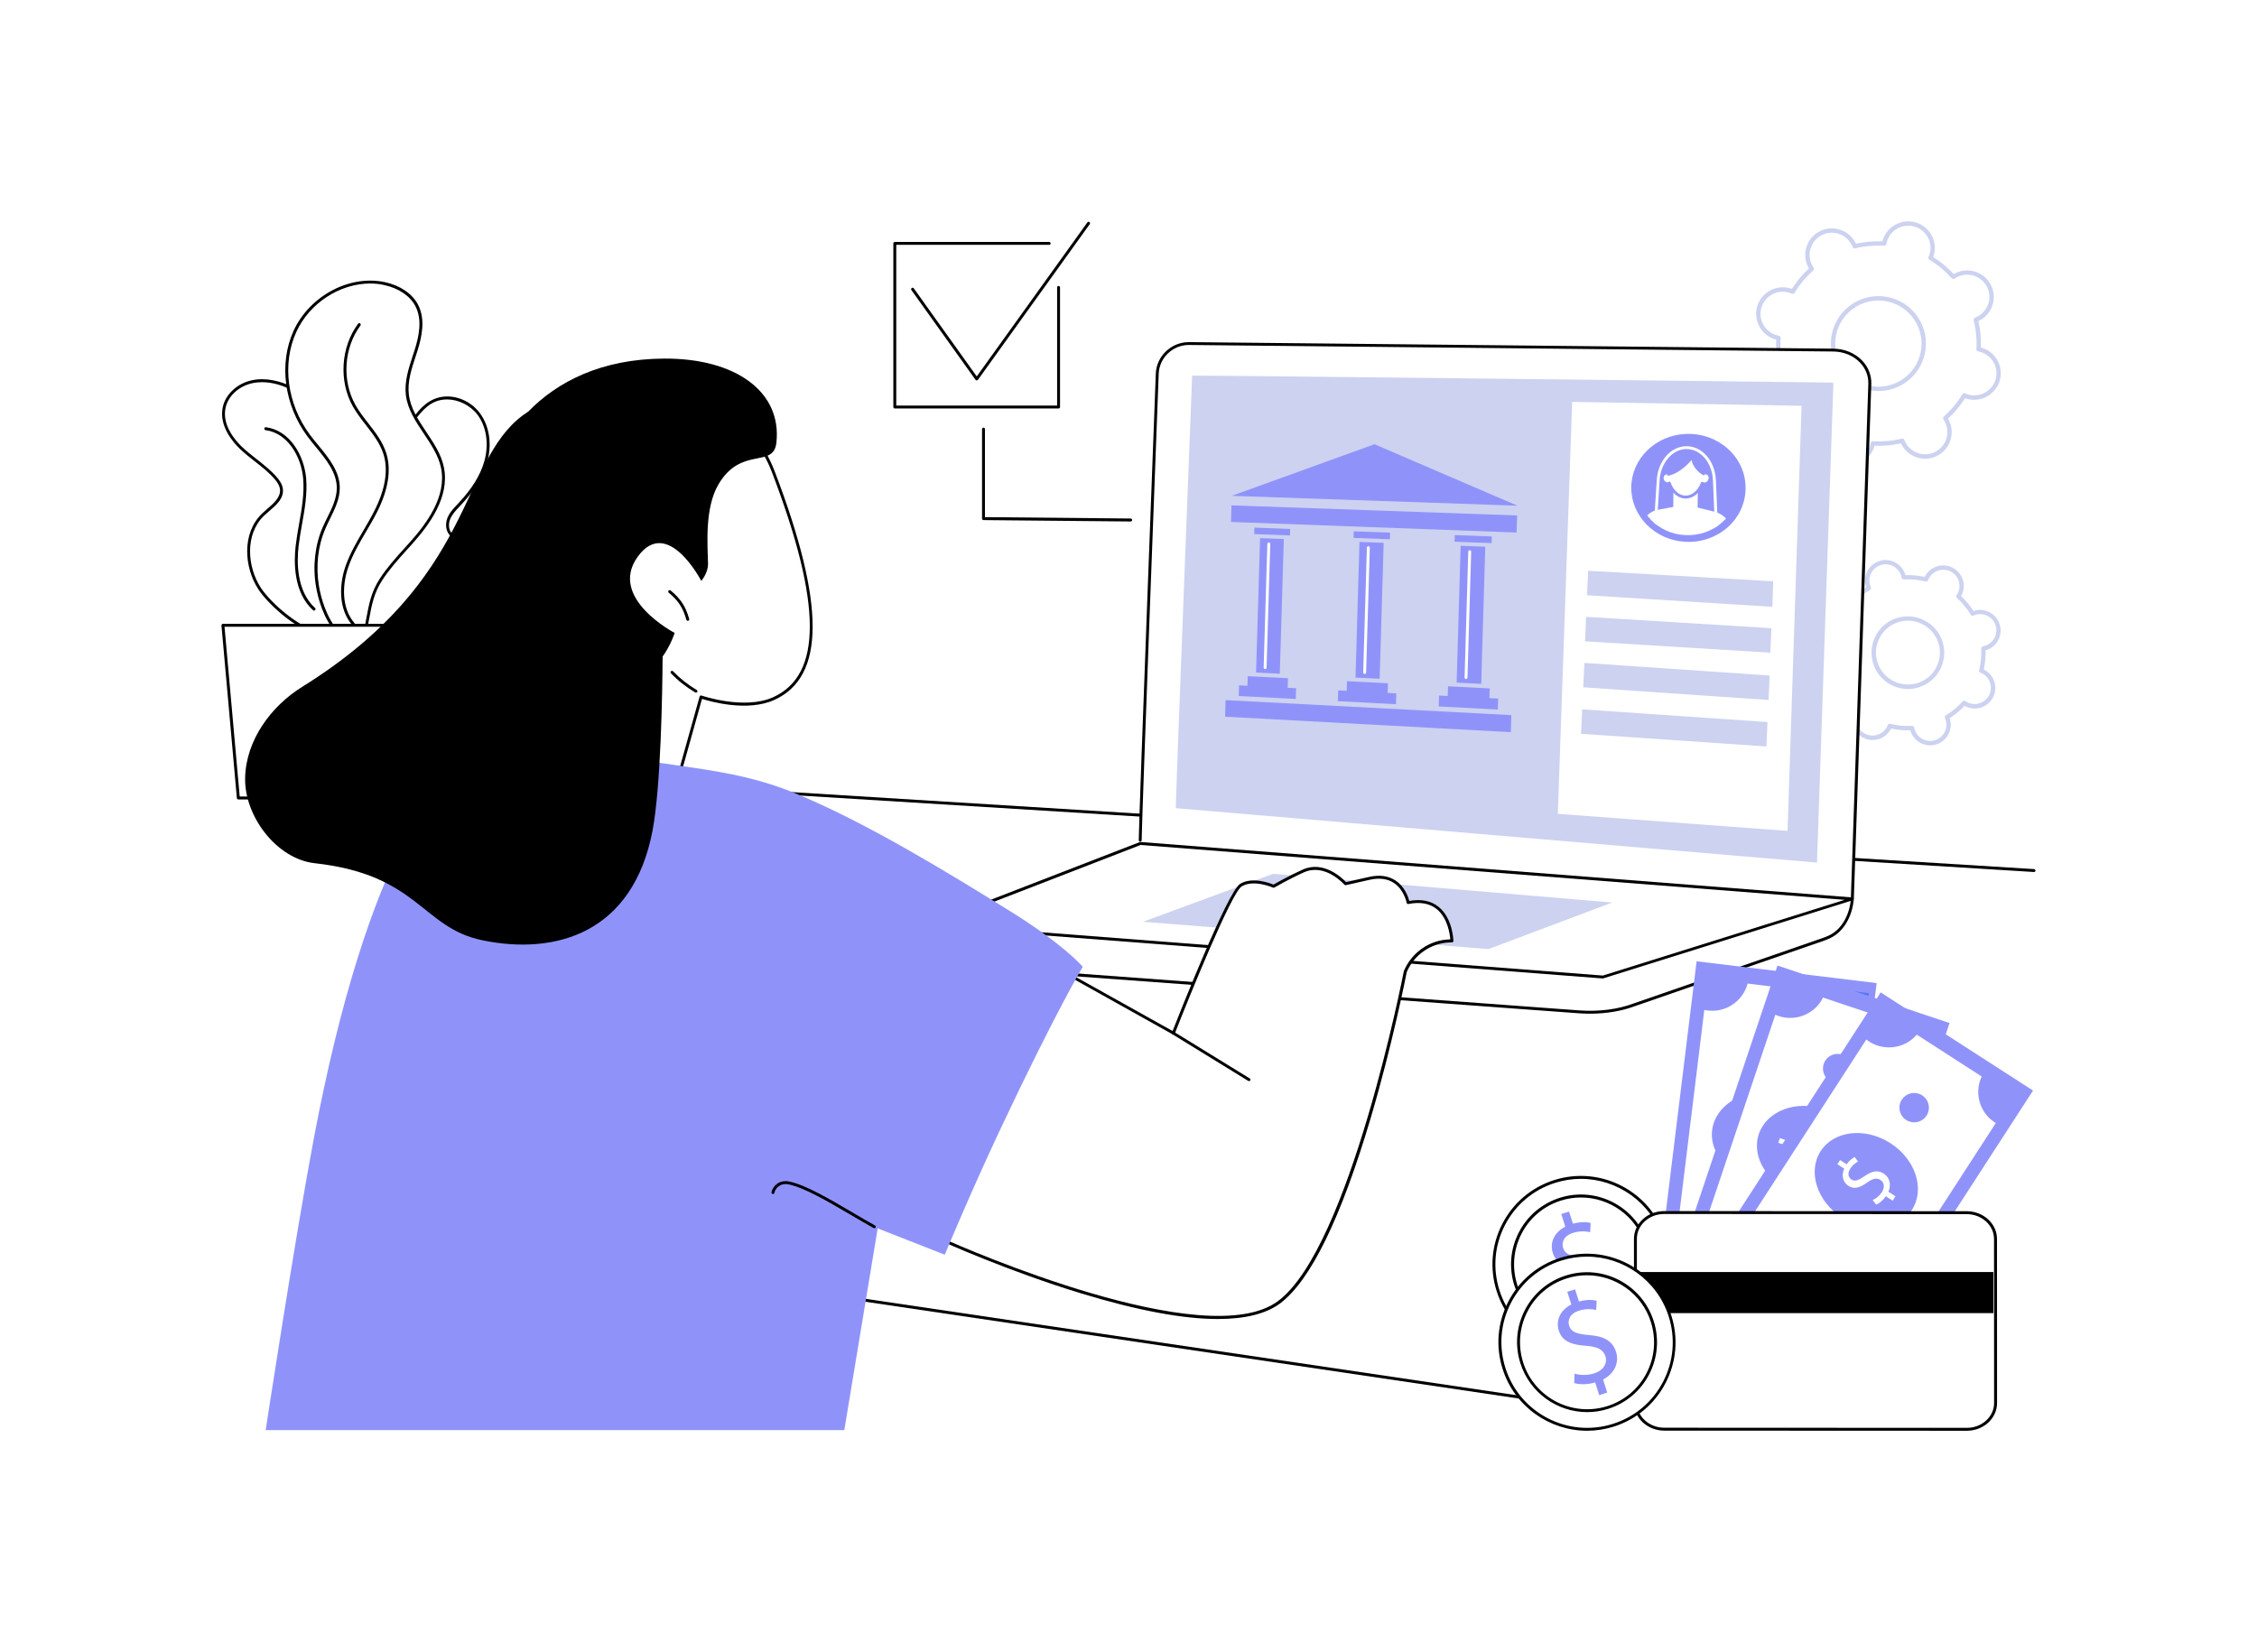 <svg xmlns="http://www.w3.org/2000/svg" xmlns:xlink="http://www.w3.org/1999/xlink" viewBox="0 0 3415 2500" style="enable-background:new 0 0 3415 2500" xml:space="preserve"><style>.st0{fill:#fff}.st1{fill:#ccd2f0}.st2{fill:#8f93f9}.st4{fill:#5479f7}</style><path class="st0" d="M0 0h3415v2500H0z" id="Background"/><g id="Illustration"><g id="Open_bank_account_online_1_"><path class="st1" d="M2920.5 1127.9c-13.3 0-25.7-8.6-29.8-22-.1-.3-.2-.6-.2-.8-9.8.3-19.6-.6-29.2-2.7-.1.3-.3.5-.4.8-8 15.2-26.9 21-42.1 13-7.4-3.9-12.8-10.4-15.2-18.3-2.5-7.9-1.7-16.4 2.2-23.7.1-.3.3-.5.4-.8-7.2-6.7-13.4-14.3-18.7-22.6-.3.1-.6.2-.8.3-16.4 5.1-33.9-4.2-38.9-20.6-2.5-7.9-1.7-16.4 2.2-23.7 3.9-7.3 10.4-12.7 18.4-15.2.3-.1.6-.2.8-.2-.3-9.8.6-19.6 2.7-29.1-.3-.1-.5-.3-.8-.4-7.4-3.9-12.8-10.4-15.2-18.3-2.5-7.9-1.7-16.4 2.2-23.7 8-15.2 26.9-21 42.1-13 .3.1.5.3.8.4 6.7-7.1 14.3-13.4 22.6-18.7-.1-.3-.2-.6-.3-.8-2.5-7.9-1.7-16.4 2.2-23.7 3.9-7.3 10.4-12.7 18.4-15.2 16.4-5.1 33.9 4.2 38.9 20.6.1.3.2.6.2.8 9.8-.3 19.6.6 29.2 2.7.1-.3.3-.5.4-.8 8-15.2 26.9-21 42.1-13 7.4 3.9 12.8 10.4 15.2 18.3 2.5 7.9 1.7 16.4-2.2 23.7-.1.3-.3.5-.4.8 7.2 6.7 13.4 14.3 18.7 22.6.3-.1.6-.2.8-.3 16.4-5 33.9 4.2 38.9 20.6 2.5 7.9 1.7 16.4-2.2 23.7-3.9 7.3-10.4 12.7-18.4 15.2-.3.1-.6.2-.8.2.3 9.8-.6 19.6-2.7 29.1.3.1.5.3.8.4 7.4 3.9 12.8 10.4 15.2 18.3 2.5 7.9 1.7 16.4-2.2 23.7-8 15.2-26.9 21-42.1 13-.3-.1-.5-.3-.8-.4-6.7 7.1-14.3 13.4-22.6 18.7.1.3.2.6.3.8 2.5 7.9 1.7 16.4-2.2 23.7-3.9 7.3-10.4 12.7-18.4 15.2-3 .9-6.1 1.4-9.1 1.4zm-27.4-29.6c1.6 0 3 1.1 3.2 2.7.2 1.1.4 2 .7 2.9 4 12.9 17.8 20.2 30.7 16.2 6.3-1.9 11.4-6.2 14.5-12 3.1-5.8 3.7-12.4 1.8-18.7-.3-.9-.6-1.8-1.1-2.8-.7-1.5-.1-3.3 1.3-4.2 9.5-5.7 18-12.8 25.3-21 1.1-1.2 3-1.5 4.3-.5.9.6 1.7 1.1 2.5 1.6 12 6.3 26.8 1.7 33.2-10.2 3.1-5.8 3.7-12.4 1.8-18.7-1.9-6.3-6.2-11.4-12-14.4-.8-.4-1.7-.8-2.7-1.2-1.6-.6-2.4-2.3-2-3.9 2.7-10.7 3.7-21.7 3.1-32.7-.1-1.7 1.1-3.1 2.7-3.4 1.1-.2 2-.4 2.9-.7 6.3-1.9 11.4-6.2 14.5-12 3.1-5.8 3.7-12.4 1.8-18.7-4-12.9-17.7-20.2-30.7-16.2-.9.3-1.7.6-2.8 1.1-1.5.7-3.3.1-4.2-1.3-5.7-9.5-12.8-18-21-25.3-1.2-1.1-1.5-3-.5-4.3.7-.9 1.2-1.7 1.6-2.5 3.1-5.8 3.7-12.4 1.8-18.7-1.9-6.3-6.2-11.4-12-14.4-12-6.3-26.8-1.7-33.2 10.2-.4.8-.8 1.7-1.2 2.7-.6 1.6-2.3 2.4-3.9 2-10.7-2.7-21.7-3.7-32.8-3.1-1.6.1-3.1-1.1-3.4-2.7-.2-1.1-.4-2-.7-2.9-4-12.9-17.7-20.2-30.7-16.2-6.3 1.9-11.4 6.2-14.5 12s-3.7 12.4-1.8 18.7c.3.9.6 1.7 1.1 2.8.7 1.5.1 3.3-1.3 4.2-9.5 5.7-18 12.8-25.3 21-1.1 1.2-3 1.5-4.3.5-.9-.6-1.8-1.2-2.5-1.6-12-6.3-26.8-1.7-33.2 10.2-3.1 5.8-3.7 12.4-1.8 18.7 1.9 6.3 6.2 11.4 12 14.4.8.4 1.7.8 2.7 1.2 1.6.6 2.4 2.3 2 3.9-2.7 10.7-3.7 21.7-3.1 32.7.1 1.7-1.1 3.1-2.7 3.4-1.1.2-2 .4-2.9.7-6.3 1.9-11.4 6.2-14.5 12-3.1 5.8-3.7 12.4-1.8 18.7 4 12.9 17.7 20.2 30.7 16.2.9-.3 1.8-.6 2.8-1.1 1.5-.7 3.3-.1 4.2 1.3 5.7 9.5 12.8 18 21 25.3 1.2 1.1 1.5 3 .5 4.4-.6.9-1.2 1.7-1.6 2.5-3.1 5.8-3.7 12.4-1.8 18.7 1.9 6.3 6.2 11.4 12 14.4 12 6.3 26.8 1.7 33.2-10.2.4-.8.8-1.7 1.2-2.7.6-1.6 2.3-2.4 3.9-2 10.7 2.7 21.7 3.7 32.8 3.1.1-.1.1-.1.2-.1zm-107.4-50.5zm101.1-5.2c-23.5 0-45.3-15.2-52.6-38.8-4.3-14-2.9-28.9 3.9-41.9 6.9-13 18.4-22.5 32.4-26.8 29-8.9 59.8 7.4 68.8 36.3 4.3 14 2.9 28.9-3.9 41.9-6.9 13-18.4 22.5-32.4 26.8-5.4 1.7-10.8 2.5-16.2 2.5zm0-103.4c-4.7 0-9.5.7-14.2 2.1-12.4 3.8-22.5 12.2-28.5 23.6s-7.3 24.5-3.5 36.8c7.9 25.5 35 39.8 60.5 32 12.4-3.8 22.5-12.2 28.5-23.6s7.3-24.5 3.5-36.8c-6.4-20.7-25.6-34.1-46.3-34.1zm-15.2-1zM2797.2 704.7c-3.9 0-8-.6-11.9-1.8-10.3-3.2-18.7-10.2-23.7-19.7s-6-20.4-2.8-30.6c.2-.6.4-1.2.6-1.9-11.4-7.2-21.8-15.9-31-25.8-.6.4-1.2.7-1.7 1-19.6 10.3-44 2.7-54.3-16.9-5-9.5-6-20.4-2.8-30.6 3.2-10.3 10.2-18.7 19.7-23.6l1.8-.9c-3-13.2-4.2-26.6-3.7-40.1-.7-.2-1.3-.3-1.9-.5-10.3-3.2-18.7-10.2-23.7-19.7s-6-20.4-2.8-30.6c6.6-21.2 29.2-33 50.4-26.5.6.2 1.2.4 1.9.6 7.2-11.4 15.9-21.8 25.8-31-.3-.6-.7-1.2-1-1.7-5-9.5-6-20.4-2.8-30.6 3.2-10.3 10.2-18.7 19.7-23.6 19.6-10.3 44-2.7 54.3 16.9l.9 1.8c13.2-3 26.6-4.2 40.1-3.7.2-.7.3-1.3.5-1.9 6.6-21.2 29.2-33 50.4-26.5 10.3 3.2 18.7 10.2 23.7 19.7s6 20.4 2.8 30.6c-.2.6-.4 1.2-.6 1.9 11.4 7.2 21.8 15.9 31 25.8.6-.4 1.2-.7 1.7-1 19.6-10.3 44-2.7 54.3 16.9 5 9.5 6 20.4 2.8 30.6-3.2 10.3-10.2 18.7-19.7 23.6l-1.8.9c3 13.1 4.2 26.6 3.7 40.1.7.2 1.3.3 1.9.5 10.3 3.2 18.7 10.2 23.7 19.7s6 20.4 2.8 30.6c-6.6 21.2-29.2 33-50.4 26.5-.6-.2-1.2-.4-1.9-.6-7.2 11.4-15.9 21.8-25.8 31 .4.6.7 1.2 1 1.7 5 9.5 6 20.4 2.8 30.6-3.2 10.3-10.2 18.7-19.7 23.6-19.6 10.3-44 2.7-54.3-16.9l-.9-1.8c-13.2 3-26.6 4.2-40.1 3.7-.2.7-.3 1.3-.5 1.9-5.5 17.3-21.4 28.3-38.5 28.3zm-68.2-87.3c.9 0 1.8.4 2.5 1.1 9.8 11 21.2 20.5 33.8 28.1 1.4.9 2 2.7 1.3 4.2-.6 1.4-1.1 2.6-1.5 3.8-2.7 8.6-1.8 17.7 2.4 25.6 4.2 7.9 11.2 13.8 19.8 16.4 17.7 5.5 36.6-4.4 42.1-22.1.4-1.2.7-2.5.9-4 .3-1.6 1.8-2.8 3.4-2.7 14.7.8 29.5-.5 43.8-4 1.6-.4 3.3.5 3.9 2 .5 1.4 1.1 2.6 1.7 3.7 8.6 16.4 29 22.7 45.4 14.1 7.9-4.2 13.8-11.2 16.5-19.8 2.7-8.6 1.8-17.7-2.3-25.6-.6-1.1-1.3-2.2-2.1-3.5-.9-1.4-.7-3.2.5-4.3 11-9.8 20.5-21.1 28.1-33.8.9-1.4 2.7-2 4.2-1.3 1.4.6 2.6 1.1 3.8 1.5 17.7 5.5 36.6-4.4 42.1-22.1 2.7-8.6 1.8-17.7-2.4-25.6-4.2-7.9-11.2-13.8-19.8-16.4-1.2-.4-2.4-.7-4-1-1.6-.3-2.8-1.8-2.7-3.4.9-14.7-.5-29.4-4-43.7-.4-1.6.5-3.3 2-3.9 1.4-.5 2.7-1.1 3.7-1.7 7.9-4.2 13.8-11.2 16.5-19.8 2.7-8.6 1.8-17.7-2.3-25.6-8.6-16.4-29-22.7-45.4-14.1-1.1.6-2.2 1.3-3.5 2.1-1.4.9-3.2.7-4.3-.5-9.8-11-21.2-20.5-33.8-28.1-1.4-.9-2-2.7-1.3-4.2.6-1.4 1.1-2.6 1.5-3.8 2.7-8.6 1.8-17.7-2.4-25.6s-11.2-13.8-19.8-16.4c-17.7-5.5-36.6 4.4-42.1 22.1-.4 1.2-.7 2.5-.9 4-.3 1.6-1.8 2.8-3.4 2.7-14.7-.8-29.5.5-43.8 4-1.6.4-3.3-.5-3.9-2-.5-1.4-1.1-2.6-1.7-3.7-8.6-16.4-29-22.7-45.4-14.1-7.9 4.2-13.8 11.2-16.5 19.8-2.7 8.6-1.8 17.7 2.3 25.6.6 1.1 1.3 2.2 2.1 3.5 1 1.4.7 3.2-.5 4.4-11 9.8-20.5 21.1-28.1 33.8-.9 1.4-2.7 2-4.2 1.3-1.4-.6-2.6-1.1-3.8-1.5-17.7-5.5-36.6 4.4-42.1 22.1-2.7 8.6-1.8 17.7 2.4 25.6 4.2 7.9 11.2 13.8 19.8 16.4 1.2.4 2.4.7 4 1 1.6.3 2.8 1.8 2.7 3.4-.9 14.7.5 29.4 4 43.7.4 1.6-.5 3.3-2 3.9-1.5.6-2.7 1.1-3.7 1.7-8 4.2-13.8 11.2-16.5 19.8-2.7 8.6-1.8 17.7 2.3 25.6 8.6 16.4 29 22.7 45.4 14.1 1.1-.6 2.2-1.3 3.5-2.1.5-.5 1.1-.7 1.8-.7zm113.1-25.7c-7.1 0-14.2-1-21.3-3.2-18.3-5.7-33.4-18.2-42.3-35.2-8.9-17-10.7-36.4-5-54.7 11.8-37.8 52.1-59 90-47.3 18.3 5.7 33.4 18.2 42.3 35.2 8.9 17 10.7 36.4 5 54.7-9.5 30.7-38 50.5-68.7 50.5zm.1-137c-27.8 0-53.7 17.9-62.4 45.9-5.2 16.6-3.6 34.3 4.6 49.7 8.1 15.4 21.8 26.8 38.4 31.9 34.4 10.7 71-8.6 81.7-42.9 5.2-16.6 3.6-34.3-4.6-49.7-8.1-15.4-21.8-26.8-38.4-31.9-6.4-2.1-12.9-3-19.3-3z"/><path d="M2450.2 2138.7h-.3L466.8 1845c-1.2-.2-2-1.3-1.9-2.5.2-1.2 1.3-2 2.5-1.9l1983 293.7c1.2.2 2 1.3 1.9 2.5-.1 1.1-1.1 1.9-2.1 1.9zM3077.7 1319.5h-.1L552 1163c-1.2-.1-2.1-1.1-2.1-2.3.1-1.2 1.1-2.1 2.3-2.1l2525.5 156.5c1.2.1 2.1 1.1 2.1 2.3 0 1.2-1 2.1-2.1 2.1z"/><path class="st0" d="M694.1 868.3c6.5-7.1 13-14.7 15.7-23.9 2.7-9.2.7-20.6-7.3-25.9-5.7-3.8-13.2-4-18.7-8.2-7.4-5.6-8.4-16.8-4.9-25.4 3.5-8.6 10.3-15.3 16.7-22.1 17.3-18.4 32.4-39.6 39.2-63.8 6.8-24.3 4.5-52-10.6-72.3-15-20.3-43.9-30.7-67-20.6-17.1 7.4-28.3 23.8-38.5 39.3-25.9 39.2-51.8 78.5-71.4 121.1-19.6 42.6-32.8 89-31.6 135.9.4 17.1 2.9 34.5 11.1 49.5s23 27.2 40 28.6c27.5 2.4 38.1-26.4 55.6-41.7 25.3-22.1 49.2-45.7 71.7-70.5z"/><path d="M570.1 982.9c-1.1 0-2.3 0-3.4-.2-16.5-1.4-32.5-12.9-41.7-29.8-7.2-13.2-10.8-29.2-11.4-50.5-1.1-42.6 9.6-88.7 31.8-136.9 19.7-42.9 46.1-82.8 71.6-121.4 9.5-14.3 21.2-32.2 39.5-40.1 23.2-10.1 53.2-1 69.7 21.3 14.4 19.5 18.5 47.2 10.9 74.2-6.1 21.6-19.1 42.8-39.7 64.7l-1.9 2c-5.6 5.9-11.4 12-14.4 19.4-3 7.5-2.6 17.8 4.2 22.9 2.5 1.9 5.7 2.9 9 4 3.2 1 6.6 2.1 9.5 4.1 9.5 6.4 10.9 19.2 8.2 28.4-2.8 9.4-9.3 17.1-16.2 24.8-22.6 24.9-46.7 48.7-71.9 70.7-5.1 4.4-9.7 10.2-14.1 15.8-10.5 13.1-21.3 26.6-39.7 26.6zm106.2-378.5c-6.3 0-12.5 1.2-18.1 3.6-17 7.4-28.4 24.7-37.6 38.5-25.4 38.5-51.7 78.3-71.3 120.9-21.9 47.6-32.5 93-31.4 134.9.5 20.5 4 35.9 10.8 48.5 8.6 15.7 23.2 26.2 38.3 27.5 18.1 1.6 28.4-11.3 39.3-24.9 4.6-5.7 9.3-11.7 14.7-16.4 25-21.9 49-45.6 71.5-70.4 6.6-7.3 12.7-14.5 15.2-23.1 2.4-7.9.9-18.6-6.4-23.5-2.4-1.6-5.4-2.6-8.4-3.6-3.5-1.1-7.2-2.3-10.3-4.7-8.5-6.4-9.2-19-5.6-28 3.3-8.2 9.4-14.6 15.3-20.8l1.8-2c20.1-21.4 32.8-42 38.7-62.9 7.2-25.7 3.4-52-10.2-70.3-11.1-14.6-29.2-23.3-46.3-23.3zm17.8 263.9z"/><path class="st0" d="M392.8 890.7c-22.2-33.9-24.1-83.9 5.2-112 12-11.5 29.8-22.3 27.8-38.7-.8-6.4-4.7-12-9-16.9-15.2-17.5-35.7-29.5-52.4-45.6-16.7-16-30.2-38.9-25.1-61.5 4.4-19.5 22.3-34 41.8-38.3 19.5-4.3 40.1.3 58.2 8.8 54.4 25.3 88.2 82.8 99.6 141.6 11.4 58.8 3.7 119.5-5.4 178.7-2 13.3-4.3 27.1-12 38.2-31 45-109.8-25.4-128.7-54.3z"/><path d="M493.6 961.8h-.5c-36.8-.4-86.7-46.4-102.1-69.9-21.6-33.1-25.5-85 5.5-114.8 2.5-2.4 5.2-4.7 7.8-7 10.2-8.8 20.7-17.9 19.3-29.9-.8-6.2-4.9-11.7-8.4-15.7-8.7-10-19.4-18.4-29.8-26.5-7.6-5.9-15.4-12.1-22.5-18.9-9.9-9.5-32.3-34.7-25.7-63.6 4.3-19.1 21.8-35.2 43.5-40 22.7-5 44.9 2.1 59.6 8.9 50.3 23.4 88 76.9 100.8 143.2 11.4 58.8 3.9 118.4-5.4 179.5-1.9 12.1-4.2 27.2-12.3 39.1-7.2 10.4-17.2 15.6-29.8 15.6zm-97.1-383.5c-4.9 0-9.9.5-14.9 1.6-20.1 4.4-36.2 19.1-40.2 36.7-6.1 26.7 15.1 50.4 24.5 59.4 6.9 6.6 14.7 12.7 22.2 18.6 10.5 8.3 21.4 16.8 30.4 27.1 3.9 4.5 8.6 10.7 9.5 18.1 1.7 14.3-9.7 24.2-20.8 33.7-2.7 2.3-5.3 4.6-7.7 6.8-29.3 28.2-25.5 77.6-4.8 109.2 15.5 23.7 64.7 67.5 98.5 67.9 11.2.2 20.2-4.5 26.5-13.7 7.6-11 9.7-24.9 11.6-37.2 9.3-60.6 16.7-119.9 5.5-177.9-12.6-64.9-49.4-117.2-98.4-140-10.8-5.1-25.8-10.3-41.9-10.3z"/><path d="M475.2 924c-.5 0-1.1-.2-1.5-.6-29.7-26.9-29.2-72.8-26.3-97.7 1.3-11.1 3.3-22.4 5.2-33.3 4-22.4 8.1-45.6 6.1-68.5-2.9-33-23.4-68.6-56.9-73-1.2-.2-2.1-1.3-1.9-2.5.2-1.2 1.3-2.1 2.5-1.9 35.9 4.7 57.7 42.3 60.8 77 2 23.4-2.1 46.9-6.2 69.6-1.9 10.8-3.9 22-5.2 33-2.8 24.1-3.3 68.3 24.9 93.9.9.8 1 2.2.1 3.1-.4.6-1 .9-1.6.9z"/><path class="st0" d="M490.4 798.3c8.6-19.6 21.4-38.5 21.4-59.9 0-31-26.3-54.5-44.8-79.3-33.2-44.6-43.9-106.9-20.9-157.4 22.9-50.6 81.7-84.4 136-72.5 19.7 4.3 39.1 15 48.4 32.9 10.7 20.5 6 45.5-.9 67.7-6.9 22.1-16 44.6-13.3 67.6 4.8 40.8 44.7 69.9 53.1 110.1 8.7 41.8-18.7 82-47.1 113.9-16 17.9-32.9 35.5-46 55.7-15 23.2-16.8 44-22 70.1-5.6 27.8-24.3 31-42.6 11.1-17.3-18.9-27.1-45.8-31.4-70.7-5.1-30-2-61.4 10.1-89.3z"/><path d="M534.2 973.2c-7.6 0-16-4.7-24.1-13.5-21-23-29-54.9-31.9-71.8-5.3-31-1.7-63.1 10.2-90.4 2.1-4.9 4.6-9.8 6.9-14.5 7-14.2 14.3-28.9 14.3-44.5 0-23.5-16.1-43.1-31.6-62-4.3-5.2-8.7-10.6-12.7-16-35.3-47.5-43.6-110.1-21.2-159.7 24.1-53.1 84.9-85.5 138.5-73.8 23 5 41.2 17.4 49.9 34 11.6 22.3 5.7 48.8-.7 69.3-1 3.2-2 6.4-3.1 9.6-6.1 18.6-12.4 37.9-10.1 57.1 2.5 20.8 14.2 38.3 26.5 56.8 11 16.5 22.5 33.5 26.5 53.1 9.4 45.4-22.6 87.8-47.6 115.8-2.7 3-5.5 6.1-8.2 9.1-13.2 14.6-26.8 29.7-37.6 46.4-12.3 19.1-15.6 36.6-19.4 57-.7 4-1.5 8.1-2.4 12.4-2.8 13.7-9 22.6-17.5 25-1.4.3-3 .6-4.7.6zM560.1 429c-45.5 0-91.9 29.4-111.9 73.6-21.8 48.1-13.7 109 20.7 155.2 3.9 5.3 8.3 10.7 12.6 15.8 16 19.5 32.6 39.7 32.6 64.8 0 16.6-7.5 31.8-14.7 46.5-2.3 4.7-4.7 9.6-6.8 14.4-11.6 26.5-15.1 57.7-9.9 87.9 2.8 16.5 10.6 47.5 30.8 69.6 8.6 9.5 17.3 13.6 24.4 11.6 6.8-1.9 11.9-9.6 14.3-21.6.9-4.2 1.6-8.3 2.3-12.3 3.9-20.8 7.2-38.7 20-58.6 11-17 24.7-32.2 38-46.9 2.7-3 5.5-6.1 8.2-9.1 24.3-27.3 55.6-68.5 46.6-112-3.9-18.7-15.1-35.4-25.9-51.5-12.1-18.1-24.7-36.8-27.3-58.7-2.4-20.2 4.1-39.9 10.3-59 1-3.2 2.1-6.4 3.1-9.5 6.2-19.8 11.9-45.1 1-66-8-15.4-25.1-27-46.9-31.8-7-1.7-14.3-2.4-21.5-2.4zm-69.7 369.3z"/><path d="M534.9 947c-.6 0-1.2-.3-1.7-.8-22-25.3-19.7-63.1-10.2-90 6.7-19 17-36.6 27-53.7 5.4-9.3 11.1-18.9 16-28.6 17.2-33.6 21.9-63 14-87.4-5.2-16-15.4-29.2-26.2-43.1-7-9-14.2-18.3-19.9-28.4-21.5-38.3-18.3-89.8 7.9-125.1.7-1 2.1-1.2 3.1-.5s1.2 2.1.5 3.1c-25.2 34-28.3 83.4-7.6 120.3 5.5 9.8 12.6 18.9 19.5 27.8 10.6 13.6 21.5 27.7 26.9 44.4 8.3 25.5 3.5 56.1-14.2 90.8-5 9.8-10.7 19.5-16.2 28.8-9.9 16.9-20.1 34.3-26.6 52.9-9.1 25.8-11.4 61.8 9.3 85.6.8.9.7 2.3-.2 3.1-.4.6-.9.8-1.4.8z"/><path class="st0" d="M679.5 946.2H337.3l23.3 261.3h295.6z"/><path d="M656.2 1209.7H360.6c-1.1 0-2.1-.9-2.2-2l-23.3-261.3c-.1-.6.2-1.2.6-1.7.4-.5 1-.7 1.6-.7h342.1c.6 0 1.2.3 1.6.7.4.5.6 1.1.6 1.7l-23.3 261.3c-.1 1.2-1 2-2.1 2zm-293.5-4.4h291.5l22.9-256.9H339.7l23 256.9z"/><path class="st0" d="m2802.7 1359 26.4-778c1-28.2-23.8-51.1-55.2-51.3l-975-9.9c-25.6-.1-47.1 20.2-48 45.5 0 0-25.6 673.5-25.8 706.1l1077.6 87.6z"/><path d="M2802.7 1361.2c-1.3 0-2.2-1.1-2.2-2.3l26.4-778c.4-11.9-4.1-23.5-12.7-32.4-10-10.4-24.7-16.5-40.3-16.6l-975-9.9h-.2c-24.2 0-44.6 19.4-45.5 43.4-.3 6.7-25.6 673.8-25.8 706 0 1.2-1 2.2-2.2 2.2-1.2 0-2.2-1-2.2-2.2.2-32.2 25.6-699.4 25.8-706.1 1-26.3 23.3-47.6 49.9-47.6h.3l975 9.9c16.7.1 32.6 6.6 43.4 17.9 9.5 9.8 14.4 22.5 14 35.6l-26.4 778c-.1 1.2-1.1 2.1-2.3 2.1z"/><path class="st1" d="M2772.2 578.9s-968.4-11.3-968.4-10.5c0 0-25.5 654.4-24.7 654.5l963.9 81.8c3.5.3 6.2.6 6.2.6l24.8-724.8c0-.8-.8-1.5-1.8-1.6z"/><path class="st0" d="m2389.1 1531.1-985.1-72.4 2.5-58.8 1396.1-39.5c-2.2 25.7-15.1 47.7-33.8 56.8-2.6 1.3-5.3 2.4-8.1 3.5l-287.6 99.6c-24.2 9.2-53.6 13-84 10.8z"/><path d="M2405.8 1533.9c-5.6 0-11.2-.2-16.8-.6l-985.1-72.4c-1.2-.1-2.1-1.1-2-2.3l2.5-58.8c0-1.2 1-2.1 2.1-2.1l1396.1-39.5c.6 0 1.2.2 1.7.7.4.5.6 1.1.6 1.7-2.3 26.7-15.7 49.2-35 58.6-2.6 1.3-5.4 2.5-8.3 3.6l-287.7 99.6c-19.8 7.5-43.6 11.5-68.1 11.5zm-999.5-77.3 983 72.3c29.8 2.2 59.3-1.6 83.1-10.7l287.7-99.6c2.7-1 5.3-2.2 7.9-3.4 17.4-8.4 29.6-28.4 32.3-52.5L1408.7 1402l-2.4 54.6z"/><path class="st0" d="m2425.4 1478.4-1018.9-78.5 318.9-123.6 1077.3 83.9z"/><path d="M2425.4 1480.6h-.2L1406.3 1402c-1-.1-1.9-.9-2-1.9-.1-1 .4-2 1.4-2.4l318.9-123.5c.3-.1.6-.2 1-.1l1077.2 83.9c1.1.1 1.9.9 2 1.9.1 1-.5 2-1.5 2.3L2426 1480.4c-.2.2-.4.2-.6.2zm-1009-82.2 1008.8 77.8 366-114.6-1065.4-83-309.4 119.8z"/><path class="st1" d="m2252.2 1436.1-522.6-41.3 196.6-72.5 513 43.4z"/><circle class="st0" cx="1951.9" cy="492.5" r="13.5"/><circle class="st0" cx="2001.2" cy="492.5" r="13.5"/><circle class="st0" cx="2050.5" cy="492.5" r="13.5"/><path class="st2" d="m1936.4 1019.5-35.9-1.8 6.1-203.4 35.9 1.3zM1948.4 1040.8l.4-14.5-60.9-3.1-.4 14.5-12.7-.7-.5 16.2 86.3 4.5.5-16.3z"/><path class="st0" d="M1914.2 1012.4s-.1 0 0 0c-1.3 0-2.2-1.1-2.2-2.3l5.6-187.2c0-1.2 1.1-2.2 2.3-2.1 1.2 0 2.2 1.1 2.1 2.3l-5.6 187.2c-.1 1.2-1 2.1-2.2 2.1z"/><path class="st2" d="m1951.8 810.2-54-2 .2-9.8 54.1 2zM2087.5 1027.1l-36.5-1.8 6-205.3 36.6 1.4zM2099.6 1048.5l.5-14.6-62-3.1-.4 14.5-12.9-.6-.5 16.3 87.9 4.6.4-16.4z"/><path class="st0" d="M2064.8 1019.9c-1.3 0-2.2-1.1-2.2-2.3l5.6-188.9c0-1.2 1-2.1 2.3-2.1 1.2 0 2.2 1.1 2.1 2.3l-5.6 188.9c0 1.1-1 2.1-2.2 2.1z"/><path class="st2" d="m2103 816-55-2.1.3-9.9 55 2zM2241.2 1034.8l-37.2-1.9 6.1-207 37.2 1.4zM2253.6 1056.4l.4-14.7-63-3.2-.5 14.7-13.1-.7-.5 16.5 89.4 4.6.5-16.5z"/><path class="st0" d="M2218.2 1027.5c-.1 0-.1 0 0 0-1.3 0-2.2-1.1-2.2-2.3l5.6-190.5c0-1.2 1-2.1 2.3-2.1 1.2 0 2.2 1.1 2.1 2.3l-5.6 190.5c-.1 1.1-1.1 2.1-2.2 2.1z"/><path class="st2" d="m2256.9 821.8-56-2.1.3-10 56 2.1zM2294.7 805.8l-432.1-16 .7-25.1 432.2 15.3zM2286 1107.9l-432.3-23.4.7-25.1 432.3 22.7zM2079.7 672.2l-216 78.1 432.2 14.9z"/><path class="st0" d="m2378.8 608.1 347.1 5.9-21.2 643.3-347.6-25.8z"/><path class="st2" d="M2641.2 739.3c-.6 47.5-42.9 83.5-91.9 80.5-46.3-2.8-81.6-39.7-81.1-82.6.5-42.9 36.6-78.9 83-80.6 49.1-1.8 90.6 35.2 90 82.7z"/><defs><path id="SVGID_1_" d="M2629.4 739.2c-.5 41.3-37.2 72.9-80 70.5-40.7-2.2-71.9-34.6-71.4-72.3.4-37.8 32.4-69.4 73.1-70.6 42.8-1.3 78.8 31.1 78.3 72.4z"/></defs><clipPath id="SVGID_00000011031392253140174980000010905413879501251005_"><use xlink:href="#SVGID_1_" style="overflow:visible"/></clipPath><g style="clip-path:url(#SVGID_00000011031392253140174980000010905413879501251005_)"><path class="st0" d="M2597.9 820.6h-.1l-94.5-5.5c-.6 0-1.1-.3-1.5-.7-.4-.4-.6-1-.5-1.6l5.5-86.4c1.8-28.6 20.8-50.6 44.2-51.2 24.2-.5 44.1 22.1 45.3 51.7l3.9 91.4c0 .6-.2 1.2-.7 1.7-.5.3-1 .6-1.6.6zm-92.1-9.8 89.8 5.2-3.8-89c-1.1-26.8-18.6-47.5-40-47.5h-.8c-20.7.5-38.3 21.2-39.9 47.1l-5.3 84.2zm45.2-133.4z"/><path class="st0" d="m2593.7 774.2-43.7-10.7-41.8 8c-10.9 2.1-19.5 9.7-22.7 19.9l-9.1 43.9 152.1 11.1-9.5-49c-3.4-11.4-13.2-20.3-25.3-23.2z"/><path class="st0" d="M2549.7 788.4c-10.1-.4-18.1-8.5-18-18.1l.4-32.2 36.9.4-.4 32.9c-.2 9.9-8.7 17.5-18.9 17z"/><path class="st0" d="M2582 715.7c-1.4-.3-2.8-.2-4.1.3-.9-16.4-12.7-27.3-27-27-14.1.2-25.6 11.2-26.8 27.1-1.2-.4-2.5-.6-3.8-.3-3.8.9-6.1 5.2-5 9.5 1.1 4.4 5.1 7.2 8.9 6.3.6-.1 1.2-.4 1.7-.7 3.9 11.8 13.1 21 24.2 21.2 11.2.2 21.1-8.8 25.5-20.8.6.3 1.2.6 1.8.7 4.1 1 8.5-1.9 9.8-6.4 1.2-4.5-1.1-8.9-5.2-9.9z"/><path class="st2" d="M2550.5 754.4h-.4c-10.7-.2-20.7-8.4-25.5-20.6-5 1.1-10.1-2.4-11.5-7.9-.7-2.8-.3-5.8 1.2-8.2 1.3-2.1 3.2-3.5 5.5-4.1.8-.2 1.6-.3 2.4-.2 2.2-15.4 14-26.4 28.7-26.7h.5c14.9 0 26.6 11 28.5 26.6.9-.1 1.8 0 2.6.2 2.4.6 4.5 2.1 5.8 4.3 1.4 2.4 1.8 5.5 1 8.4-1.6 5.7-7.2 9.2-12.4 8h-.1c-5.2 12.2-15.5 20.2-26.3 20.2zm-24.7-25.6c.3 0 .5 0 .8.1.6.2 1.1.7 1.3 1.4 3.8 11.6 12.7 19.5 22.2 19.7 9.7.2 19.1-7.6 23.4-19.4.2-.6.7-1.1 1.3-1.3.6-.2 1.3-.2 1.9.2.4.2.8.4 1.2.5 3 .7 6.2-1.5 7.1-4.9.5-1.7.3-3.6-.5-5-.7-1.2-1.8-2-3-2.2-.9-.2-1.9-.1-2.9.2-.7.2-1.4.1-2-.2-.6-.4-.9-1-1-1.7-.8-14.7-11.2-25.1-24.8-24.9-13.2.2-23.5 10.8-24.6 25.1-.1.7-.4 1.3-1 1.7-.6.4-1.3.4-2 .2-.9-.3-1.7-.4-2.5-.2-1.4.3-2.3 1.3-2.7 2.1-.8 1.4-1.1 3.1-.6 4.8.8 3.2 3.6 5.3 6.3 4.7.4-.1.8-.2 1.1-.5.3-.3.7-.4 1-.4z"/><path class="st2" d="M2523.6 720.1c13.2-2.4 27.2-13.7 35.8-24 1.6 9.1 10.1 19.7 19.2 23.5 0 0 4.8-36.8-27.6-35-31.4 1.8-27.4 35.5-27.4 35.5z"/></g><path class="st1" d="m2681.7 918.2-280.4-17.5 1.7-37 280 15.9zM2678.6 987.6l-280.3-17.2 1.6-37 280.4 17.2zM2675.9 1059.2l-280.4-19.2 1.8-36.9 280.3 19.1zM2672.7 1129.5l-280.5-19.1 1.8-37 280.3 19.2z"/><path class="st0" d="m879.2 912.6-121.5 232.7 259.1 66.3 43.9-157.1s65.5 22.8 110.3 2.3c70-32 80-130.5-.4-341.6-78.3-205.7-255.7 115-255.7 115l-35.7 82.4z"/><path d="M1016.7 1213.9c-.2 0-.4 0-.5-.1l-259.1-66.3c-.7-.2-1.2-.6-1.5-1.2-.3-.6-.3-1.3.1-1.9l121.5-232.7 35.7-82.2c4.3-7.9 103.4-185.2 187.1-185.2 1.4 0 2.7 0 4.1.1 28.6 2 51.7 25.6 68.6 70.2 76.1 199.9 75.8 309.3-.8 344.4-40.9 18.7-97.7 2.4-109.7-1.5l-43.3 154.8c-.3.9-1.2 1.6-2.2 1.6zm-255.8-70 254.3 65.1 43.4-155c.2-.6.6-1.1 1.1-1.4.5-.3 1.2-.3 1.7-.1.6.2 65.2 22.3 108.7 2.4 74.1-33.9 73.6-141.6-1.5-338.8-16.3-42.8-38.1-65.4-64.8-67.3-81.7-5.8-185.8 180.8-186.9 182.6l-35.7 82.1s0 .1-.1.1l-120.2 230.3zm118.3-231.3z"/><path d="M1040.6 939.4c-1 0-1.8-.6-2.1-1.6-5.1-18.2-12.1-28.9-26.6-40.9-.9-.8-1.1-2.2-.3-3.1.8-.9 2.2-1.1 3.1-.3 15.3 12.7 22.7 24 28.1 43.1.3 1.2-.4 2.4-1.5 2.7-.3.1-.5.1-.7.1zM1053 1048.1c-.4 0-.8-.1-1.1-.3-13.5-8-25.9-17.7-36.7-29-.8-.9-.8-2.3.1-3.1.9-.8 2.3-.8 3.1.1 10.6 11 22.7 20.5 35.8 28.3 1 .6 1.4 2 .8 3-.5.6-1.2 1-2 1z"/><path class="st0" d="M1935 1970.6c110.6-82.2 191.2-500.6 191.2-500.6 11.4-26.9 37.2-45.3 66.5-46.4 1.4-.1 2.8-.1 4-.1 0 0-1.5-71.1-66.2-57.9 0 0-8.6-48-58.8-36.7l-35.9 8.1s-29.6-34.6-63.7-19.4c-22.7 10.2-45.1 23.3-45.1 23.3s-30.4-13.7-49.7-1.6c-19.2 12.1-102 223.8-102 223.8l-180.8-101-169.8 413.4c.1.2 395.4 180.5 510.3 95.1z"/><path d="M1842.7 1995.9c-52.8 0-121.8-12.9-206.6-38.7-112-34.1-211.3-79.1-212.3-79.6-1.1-.5-1.6-1.7-1.1-2.8l169.8-413.4c.2-.6.7-1 1.3-1.2.6-.2 1.3-.1 1.8.2l178.6 99.7c9.6-24.4 83.2-210.7 102-222.5 18.2-11.4 45-1.4 50.7 1 4.5-2.6 24.4-13.9 44.4-22.8 31.7-14.2 60 13.3 65.3 19l34.7-7.8c15.9-3.6 29.4-1.8 40.2 5.4 14.2 9.4 19.3 25.1 20.8 30.9 18-3.2 32.8-.3 44.2 8.8 21.6 17.3 22.5 50.2 22.6 51.6 0 .6-.2 1.2-.6 1.6-.4.4-1 .7-1.6.7h-.8c-1 0-2.1 0-3.2.1-28 1.1-53.3 18.7-64.4 44.8-1.1 5.6-21.3 108.4-54.1 219.4-45.2 152.9-91.6 247.9-137.9 282.3-21.3 15.5-52.6 23.3-93.8 23.3zm-415.1-121.4c30.1 13.4 397.6 174.9 506.1 94.3 108.7-80.8 189.6-495.1 190.4-499.2 0-.2.1-.3.1-.4 11.8-27.9 38.6-46.6 68.4-47.7.6 0 1.2 0 1.8-.1-.6-7.6-3.9-32.6-20.8-46-10.7-8.5-25-11-42.6-7.5-.6.1-1.2 0-1.7-.3s-.8-.8-.9-1.4c0-.2-3.8-19.9-19.4-30.2-9.7-6.4-22.1-8-36.7-4.7l-35.9 8.1c-.8.2-1.6-.1-2.2-.7-.3-.3-29-33.1-61.1-18.8-22.4 10-44.7 23-44.9 23.1-.6.4-1.4.4-2 .1-.3-.1-29.6-13-47.6-1.7-15.3 9.6-78.2 164-101.1 222.7-.2.6-.7 1.1-1.3 1.3-.6.2-1.3.2-1.8-.2l-178.6-99.8-168.2 409.1zm507.4 96.1z"/><path d="M1889.9 1635.9c-.4 0-.8-.1-1.2-.3l-114.6-70.5c-1-.6-1.4-2-.7-3 .6-1 2-1.4 3-.7l114.6 70.5c1 .6 1.4 2 .7 3-.3.6-1 1-1.8 1z"/><path class="st2" d="m1328 1858.8-50.5 305.2H402s44.3-290.4 73.1-442.8c79.7-421.3 196.5-595.9 292.9-595.9l49.2 3.1 205.2 29.4c55.5 8.1 116 16 179.2 41.9 108.8 44.6 233.5 121.2 326.5 178.9 82.2 51 110.2 84.3 110.2 84.3s-41.5 69.1-124.8 246c-45 95.5-84 189.7-84 189.7l-101.5-39.8z"/><path d="M1322.9 1858.5c-.4 0-.7-.1-1.1-.3-10.8-6-22.3-12.7-34.4-19.8-34.3-20.2-69.8-41-93.9-46.2-5.4-1.2-10.6-.3-14.7 2.4-3.7 2.4-6.2 6.1-7.1 10.4-.2 1.2-1.4 2-2.6 1.7-1.2-.2-2-1.4-1.7-2.6 1.1-5.4 4.3-10.1 9-13.2 5.1-3.4 11.6-4.4 18.1-3 24.8 5.3 60.6 26.4 95.2 46.7 12.1 7.1 23.5 13.8 34.3 19.8 1.1.6 1.5 1.9.9 3-.5.7-1.3 1.1-2 1.1zM1005.6 542.6c-95.6.3-162.3 35-206.2 80.1-2.9 1.9-5.7 3.8-8.4 5.8-97 72.6-70.6 247.2-333.9 410.9-47 29.2-84.7 80.4-86.2 137.1-1.6 58.3 47.6 123.3 105.3 129.7 157.5 17.4 161.6 97.6 253.6 116.6 111.8 23.1 228.3-11.3 257.6-166.3 12.4-65.6 14.8-204.9 15.2-263 12.7-17.8 18.2-35.8 18.2-35.8s-101-52.6-56-115.1c45-62.6 96.3 36.4 96.3 36.4s10.5-12 10.2-26.1c-.7-28.8-5.2-84.1 15.7-119.8 34.2-58.5 83.2-23.9 87.7-62.9 8.8-77.3-61.5-128-169.1-127.6z"/><path class="st0" d="M1353.9 368.3h247.8v247.6h-247.8z"/><path d="M1601.7 618.1h-247.8c-1.2 0-2.2-1-2.2-2.2V368.3c0-1.2 1-2.2 2.2-2.2h233.6c1.2 0 2.2 1 2.2 2.2 0 1.2-1 2.2-2.2 2.2h-231.4v243.2h243.4V434.9c0-1.2 1-2.2 2.2-2.2s2.2 1 2.2 2.2V616c.1 1.1-.9 2.1-2.2 2.1z"/><path d="M1477.8 575.6c-.7 0-1.4-.3-1.8-.9l-97-135.8c-.7-1-.5-2.4.5-3.1 1-.7 2.4-.5 3.1.5l95.3 133.3 167.4-233.1c.7-1 2.1-1.2 3.1-.5s1.2 2.1.5 3.1l-169.2 235.6c-.5.6-1.1.9-1.9.9zM1710.8 789.1l-222.7-2.1c-1.2 0-2.2-1-2.2-2.2V649.3c0-1.2 1-2.2 2.2-2.2 1.2 0 2.2 1 2.2 2.2v133.2l220.5 2.1c1.2 0 2.2 1 2.2 2.2 0 1.3-1 2.3-2.2 2.3z"/><ellipse transform="rotate(-52.198 2392.337 1913.465)" class="st0" cx="2392.2" cy="1913.4" rx="131.7" ry="131.8"/><path d="M2392.5 2047.3c-56.8 0-109.7-36.4-127.9-93.4-10.9-34.1-7.8-70.4 8.6-102.1 16.4-31.8 44.2-55.2 78.3-66.1 70.4-22.4 145.9 16.7 168.3 87.1 10.9 34.1 7.8 70.4-8.6 102.1-16.4 31.8-44.2 55.2-78.3 66.1-13.4 4.3-27 6.3-40.4 6.3zm-.5-263.5c-13 0-26.1 2-39.1 6.1-33 10.5-59.9 33.2-75.8 63.9-15.9 30.7-18.8 65.8-8.3 98.8 21.7 68.1 94.7 105.9 162.8 84.2 33-10.5 59.9-33.2 75.8-63.9 15.9-30.7 18.8-65.8 8.3-98.8-17.6-55-68.7-90.3-123.7-90.3z"/><path d="M2392.4 2019.2c-44.9 0-86.6-28.8-101-73.8-8.6-26.9-6.2-55.6 6.8-80.7s34.9-43.6 61.9-52.2c55.6-17.7 115.2 13.2 132.9 68.8 8.6 26.9 6.2 55.6-6.8 80.7s-34.9 43.6-61.9 52.2c-10.5 3.3-21.3 5-31.9 5zm-.3-207.2c-10.1 0-20.4 1.5-30.6 4.8-25.8 8.2-46.9 26-59.3 50-12.4 24-14.7 51.5-6.5 77.3 17 53.3 74.1 82.8 127.4 65.9 25.8-8.2 46.9-26 59.3-50 12.4-24 14.7-51.5 6.5-77.3-13.8-43.1-53.8-70.7-96.8-70.7z"/><path class="st2" d="m2410.6 1993.4-6.1-19.2c-11.1 3.3-23.6 3.5-31.7.9l.5-14.2c8.3 2.4 19.3 2.9 30-.5 13.5-4.3 20.1-15 16.7-25.8-3.3-10.4-12.8-14.6-28.7-15.8-21.8-1.4-36.5-6.4-41.8-22.9-5-15.8 2.4-31.3 18.9-39.7l-6.1-19.2 11.8-3.7 5.9 18.4c11.5-3.2 20.3-2.7 26.8-1.2l-.8 14c-4.7-1-13.8-2.7-26 1.1-14.6 4.6-17.3 15.1-14.9 22.7 3.1 9.9 11.7 12.6 30.5 14.2 22.1 1.8 35.1 8.5 40.5 25.4 4.8 15-1.2 32.4-19.7 41.8l6.3 19.8-12.1 3.9zM2839.5 1487.6l-61.1 497.9-272.4-33 61.1-497.9z"/><path class="st0" d="m2816.1 1509.2-55.1 449.7-231.6-28.1 55.1-449.7z"/><path class="st2" d="M2645.7 1480.9s-.2 1.5-.3 2.2c-4.8 29.1-31.8 49.6-61.4 46-3.4-.4-6.7-1.1-9.9-2.1-.6-.2-1.9-.6-1.9-.6l6.6-53.6 66.9 8.1z"/><path class="st4" d="M2760.7 1494.8s-.2 1.5-.2 2.2c-2.4 29.4 18.9 55.7 48.5 59.3 3.4.4 6.8.5 10.1.3.7 0 2-.2 2-.2l6.6-53.6-67-8zM2588.3 1948.9s.2-1.5.2-2.2c2.4-29.4-18.9-55.7-48.5-59.3-3.4-.4-6.8-.5-10.1-.3-.7 0-2 .2-2 .2l-6.6 53.6 67 8zM2703.3 1962.9s.2-1.5.3-2.2c4.8-29.1 31.8-49.6 61.4-46 3.4.4 6.7 1.1 9.9 2.1.6.2 1.9.6 1.9.6l-6.6 53.6-66.9-8.1z"/><ellipse transform="rotate(-6.99 2655.236 1867.21)" class="st4" cx="2654.1" cy="1866.5" rx="22.3" ry="22.2"/><ellipse transform="rotate(-7.002 2687.385 1589.037)" class="st4" cx="2688.1" cy="1589.4" rx="22.3" ry="22.2"/><ellipse transform="rotate(-83.22 2672.147 1719.97)" class="st2" cx="2672.1" cy="1719.9" rx="67.1" ry="82.1"/><path class="st0" d="m2721.3 1730.1-12.2-1.5c-1 7-4 14-7.6 17.8l-7.8-3.9c3.4-4 6.5-10 7.3-16.8 1.1-8.6-3.2-15-10.1-15.8-6.7-.8-11.4 3.4-16.1 11.9-6.4 11.7-12.9 18.7-23.4 17.4-10-1.2-16.8-9.3-17.3-20.6l-12.2-1.5.9-7.5 11.7 1.4c1.1-7.2 3.7-11.9 6.2-15.2l7.6 4c-1.8 2.4-5 7-6 14.7-1.1 9.3 4 13.5 8.8 14.1 6.3.8 10-3.3 15.6-13.3 6.6-11.8 13.7-17.3 24.4-16 9.6 1.2 17.7 8.9 18.2 21.6l12.6 1.5-.6 7.7z"/><path class="st2" d="M2949.8 1548 2790 2023.6l-260.2-86.9 159.7-475.6z"/><path class="st0" d="M2922.6 1564.4 2778.3 1994l-221.3-73.9 144.3-429.6z"/><path class="st2" d="M2761.3 1502.6s-.5 1.4-.8 2.1c-10.5 27.6-41.1 42.2-69.4 32.7-3.3-1.1-6.3-2.4-9.2-4-.6-.3-1.8-1-1.8-1l17.2-51.2 64 21.4z"/><path class="st4" d="M2871.2 1539.3s-.5 1.4-.7 2.2c-8.3 28.3 7.3 58.4 35.6 67.8 3.3 1.1 6.5 1.9 9.8 2.3.7.1 2 .3 2 .3l17.2-51.2-63.9-21.4zM2611.2 1949.6s.5-1.4.7-2.2c8.3-28.3-7.3-58.4-35.6-67.8-3.3-1.1-6.5-1.9-9.8-2.3-.7-.1-2-.3-2-.3l-17.2 51.2 63.9 21.4zM2721 1986.3s.5-1.4.8-2.1c10.5-27.6 41.1-42.2 69.4-32.7 3.3 1.1 6.3 2.4 9.2 4 .6.3 1.8 1 1.8 1l-17.2 51.2-64-21.4z"/><ellipse transform="matrix(.009 -1 1 .009 785.895 4557.214)" class="st4" cx="2692.2" cy="1882.1" rx="22.2" ry="22.3"/><ellipse transform="matrix(.009 -1 1 .009 1138.154 4383.48)" class="st2" cx="2781.1" cy="1617.4" rx="22.2" ry="22.3"/><ellipse transform="rotate(-71.718 2739.151 1742.154)" class="st2" cx="2739.2" cy="1742.1" rx="67.1" ry="82.1"/><path class="st0" d="m2785.3 1761.9-11.7-3.9c-2.4 6.6-6.8 12.9-11 15.9l-6.8-5.4c4.2-3.2 8.4-8.5 10.6-14.9 2.7-8.2-.1-15.3-6.7-17.5-6.4-2.1-11.8 1.1-18.1 8.4-8.6 10.2-16.3 15.7-26.4 12.3-9.6-3.2-14.6-12.4-12.8-23.6l-11.7-3.9 2.4-7.1 11.2 3.7c2.6-6.8 6-11 9.1-13.6l6.7 5.4c-2.2 2-6.3 5.8-8.8 13.2-3 8.9 1.2 14 5.8 15.5 6 2 10.5-1.3 18-9.9 8.8-10.3 16.9-14.2 27.2-10.8 9.1 3.1 15.6 12.3 13.5 24.8l12 4-2.5 7.4z"/><path class="st2" d="m3076.1 1650.2-272.9 421.3-230.5-148.5 272.9-421.3z"/><path class="st0" d="m3045.7 1659.4-246.5 380.5-196-126.2 246.5-380.6z"/><path class="st2" d="M2904.8 1559.6s-.8 1.3-1.3 1.9c-17 24.1-50.3 30.7-75.4 14.6-2.9-1.9-5.5-3.9-7.9-6.2-.5-.5-1.5-1.4-1.5-1.4l29.4-45.3 56.7 36.4zM3002.1 1622.3s-.8 1.3-1.2 1.9c-15 25.4-7.4 58.4 17.7 74.5 2.9 1.9 5.9 3.4 8.9 4.7.6.3 1.9.7 1.9.7l29.4-45.3-56.7-36.5z"/><path class="st4" d="M2648.3 1955.7s.8-1.3 1.2-1.9c15-25.4 7.4-58.4-17.7-74.5-2.9-1.9-5.9-3.4-8.9-4.7-.6-.3-1.9-.7-1.9-.7l-29.4 45.3 56.7 36.5zM2745.6 2018.3s.8-1.3 1.3-1.9c17-24.1 50.3-30.7 75.4-14.6 2.9 1.9 5.5 3.9 7.9 6.2.5.5 1.5 1.4 1.5 1.4l-29.4 45.3-56.7-36.4z"/><ellipse transform="matrix(.009 -1 1 .009 807.745 4635.796)" class="st4" cx="2743.5" cy="1910.2" rx="22.2" ry="22.3"/><ellipse transform="matrix(.01 -1 1 .01 1191.614 4554.732)" class="st2" cx="2895.4" cy="1675.7" rx="22.2" ry="22.3"/><ellipse transform="rotate(-57.505 2823.946 1786.277)" class="st2" cx="2823.9" cy="1786.2" rx="67.2" ry="82.1"/><path class="st0" d="m2863.7 1816.8-10.3-6.7c-3.9 5.9-9.8 10.8-14.6 12.7l-5.3-6.9c4.8-2.1 10.2-6.2 13.9-11.9 4.7-7.3 3.7-14.9-2.2-18.6-5.6-3.6-11.7-1.9-19.7 3.7-10.8 7.8-19.7 11.2-28.6 5.4-8.5-5.5-11.1-15.7-6.5-26.1l-10.3-6.7 4.1-6.3 9.9 6.4c4.2-6 8.5-9.1 12.2-11l5.1 6.9c-2.6 1.4-7.6 4.1-11.8 10.6-5.1 7.9-2.3 13.9 1.8 16.5 5.3 3.4 10.4 1.4 19.9-5.1 11.1-7.8 19.9-9.6 29-3.8 8.1 5.2 12 15.7 7 27.4l10.7 6.9-4.3 6.6zM2518 1834.8l457.7.2c24.1 0 43.6 17.8 43.6 39.8l.1 248.2c0 22-19.5 39.8-43.6 39.8l-457.7-.2c-24.1 0-43.6-17.8-43.6-39.8l-.1-248.2c.1-22 19.6-39.8 43.6-39.8z"/><path d="m2975.9 2165-457.7-.2c-25.2 0-45.8-18.8-45.8-42l-.1-248.2c0-11.3 4.8-21.8 13.5-29.8 8.6-7.9 20.1-12.2 32.3-12.2l457.7.2c25.2 0 45.8 18.8 45.8 42l.1 248.2c0 11.3-4.8 21.8-13.5 29.8-8.7 7.9-20.1 12.2-32.3 12.2zM2518 1837c-11.1 0-21.5 3.9-29.3 11.1-7.8 7.1-12 16.5-12 26.5l.1 248.2c0 20.7 18.6 37.6 41.4 37.6l457.7.2c11.1 0 21.5-3.9 29.3-11.1 7.8-7.1 12-16.5 12-26.5l-.1-248.2c0-20.7-18.6-37.6-41.4-37.6l-457.7-.2z"/><path d="M2474.3 1924.8h541.8v62.2h-541.8z"/><ellipse transform="rotate(-52.17 2401.353 2031.104)" class="st0" cx="2401.3" cy="2031" rx="131.7" ry="131.8"/><path d="M2401.5 2165c-56.8 0-109.7-36.4-127.9-93.4-10.9-34.1-7.8-70.4 8.6-102.1 16.4-31.8 44.2-55.2 78.3-66.1 70.4-22.4 145.9 16.7 168.3 87.1 10.9 34.1 7.8 70.4-8.6 102.1-16.4 31.8-44.2 55.2-78.3 66.1-13.4 4.2-27 6.3-40.4 6.3zm-.4-263.5c-13 0-26.1 2-39.1 6.1-33 10.5-59.9 33.2-75.8 63.9-15.9 30.7-18.8 65.8-8.3 98.8 21.7 68.1 94.7 105.9 162.8 84.2 33-10.5 59.9-33.2 75.8-63.9 15.9-30.7 18.8-65.8 8.3-98.8-17.6-55-68.8-90.3-123.7-90.3z"/><path d="M2401.5 2136.8c-44.9 0-86.6-28.8-101-73.8-8.6-26.9-6.2-55.6 6.8-80.7s34.9-43.6 61.9-52.2c55.6-17.7 115.2 13.2 132.9 68.8 8.6 26.9 6.2 55.6-6.8 80.7s-34.9 43.6-61.9 52.2c-10.6 3.4-21.3 5-31.9 5zm-.4-207.1c-10.1 0-20.5 1.5-30.6 4.8-25.8 8.2-46.9 25.9-59.3 50-12.4 24-14.7 51.5-6.5 77.3 17 53.3 74.1 82.8 127.4 65.9 25.8-8.2 46.9-26 59.3-50 12.4-24 14.7-51.5 6.5-77.3-13.7-43.1-53.8-70.7-96.8-70.7z"/><path class="st2" d="m2419.7 2111.1-6.1-19.2c-11.1 3.3-23.6 3.5-31.7.9l.5-14.2c8.3 2.4 19.3 2.9 30-.5 13.5-4.3 20.1-15 16.7-25.8-3.3-10.4-12.8-14.6-28.7-15.8-21.8-1.4-36.5-6.4-41.8-22.9-5-15.8 2.4-31.3 18.9-39.7l-6.1-19.2 11.8-3.7 5.9 18.4c11.5-3.2 20.3-2.7 26.8-1.2l-.8 14c-4.7-1-13.8-2.7-26 1.1-14.6 4.6-17.3 15.1-14.9 22.7 3.1 9.9 11.7 12.6 30.5 14.2 22.1 1.8 35.1 8.5 40.5 25.4 4.8 15-1.2 32.4-19.7 41.8l6.3 19.8-12.1 3.9z"/></g></g></svg>